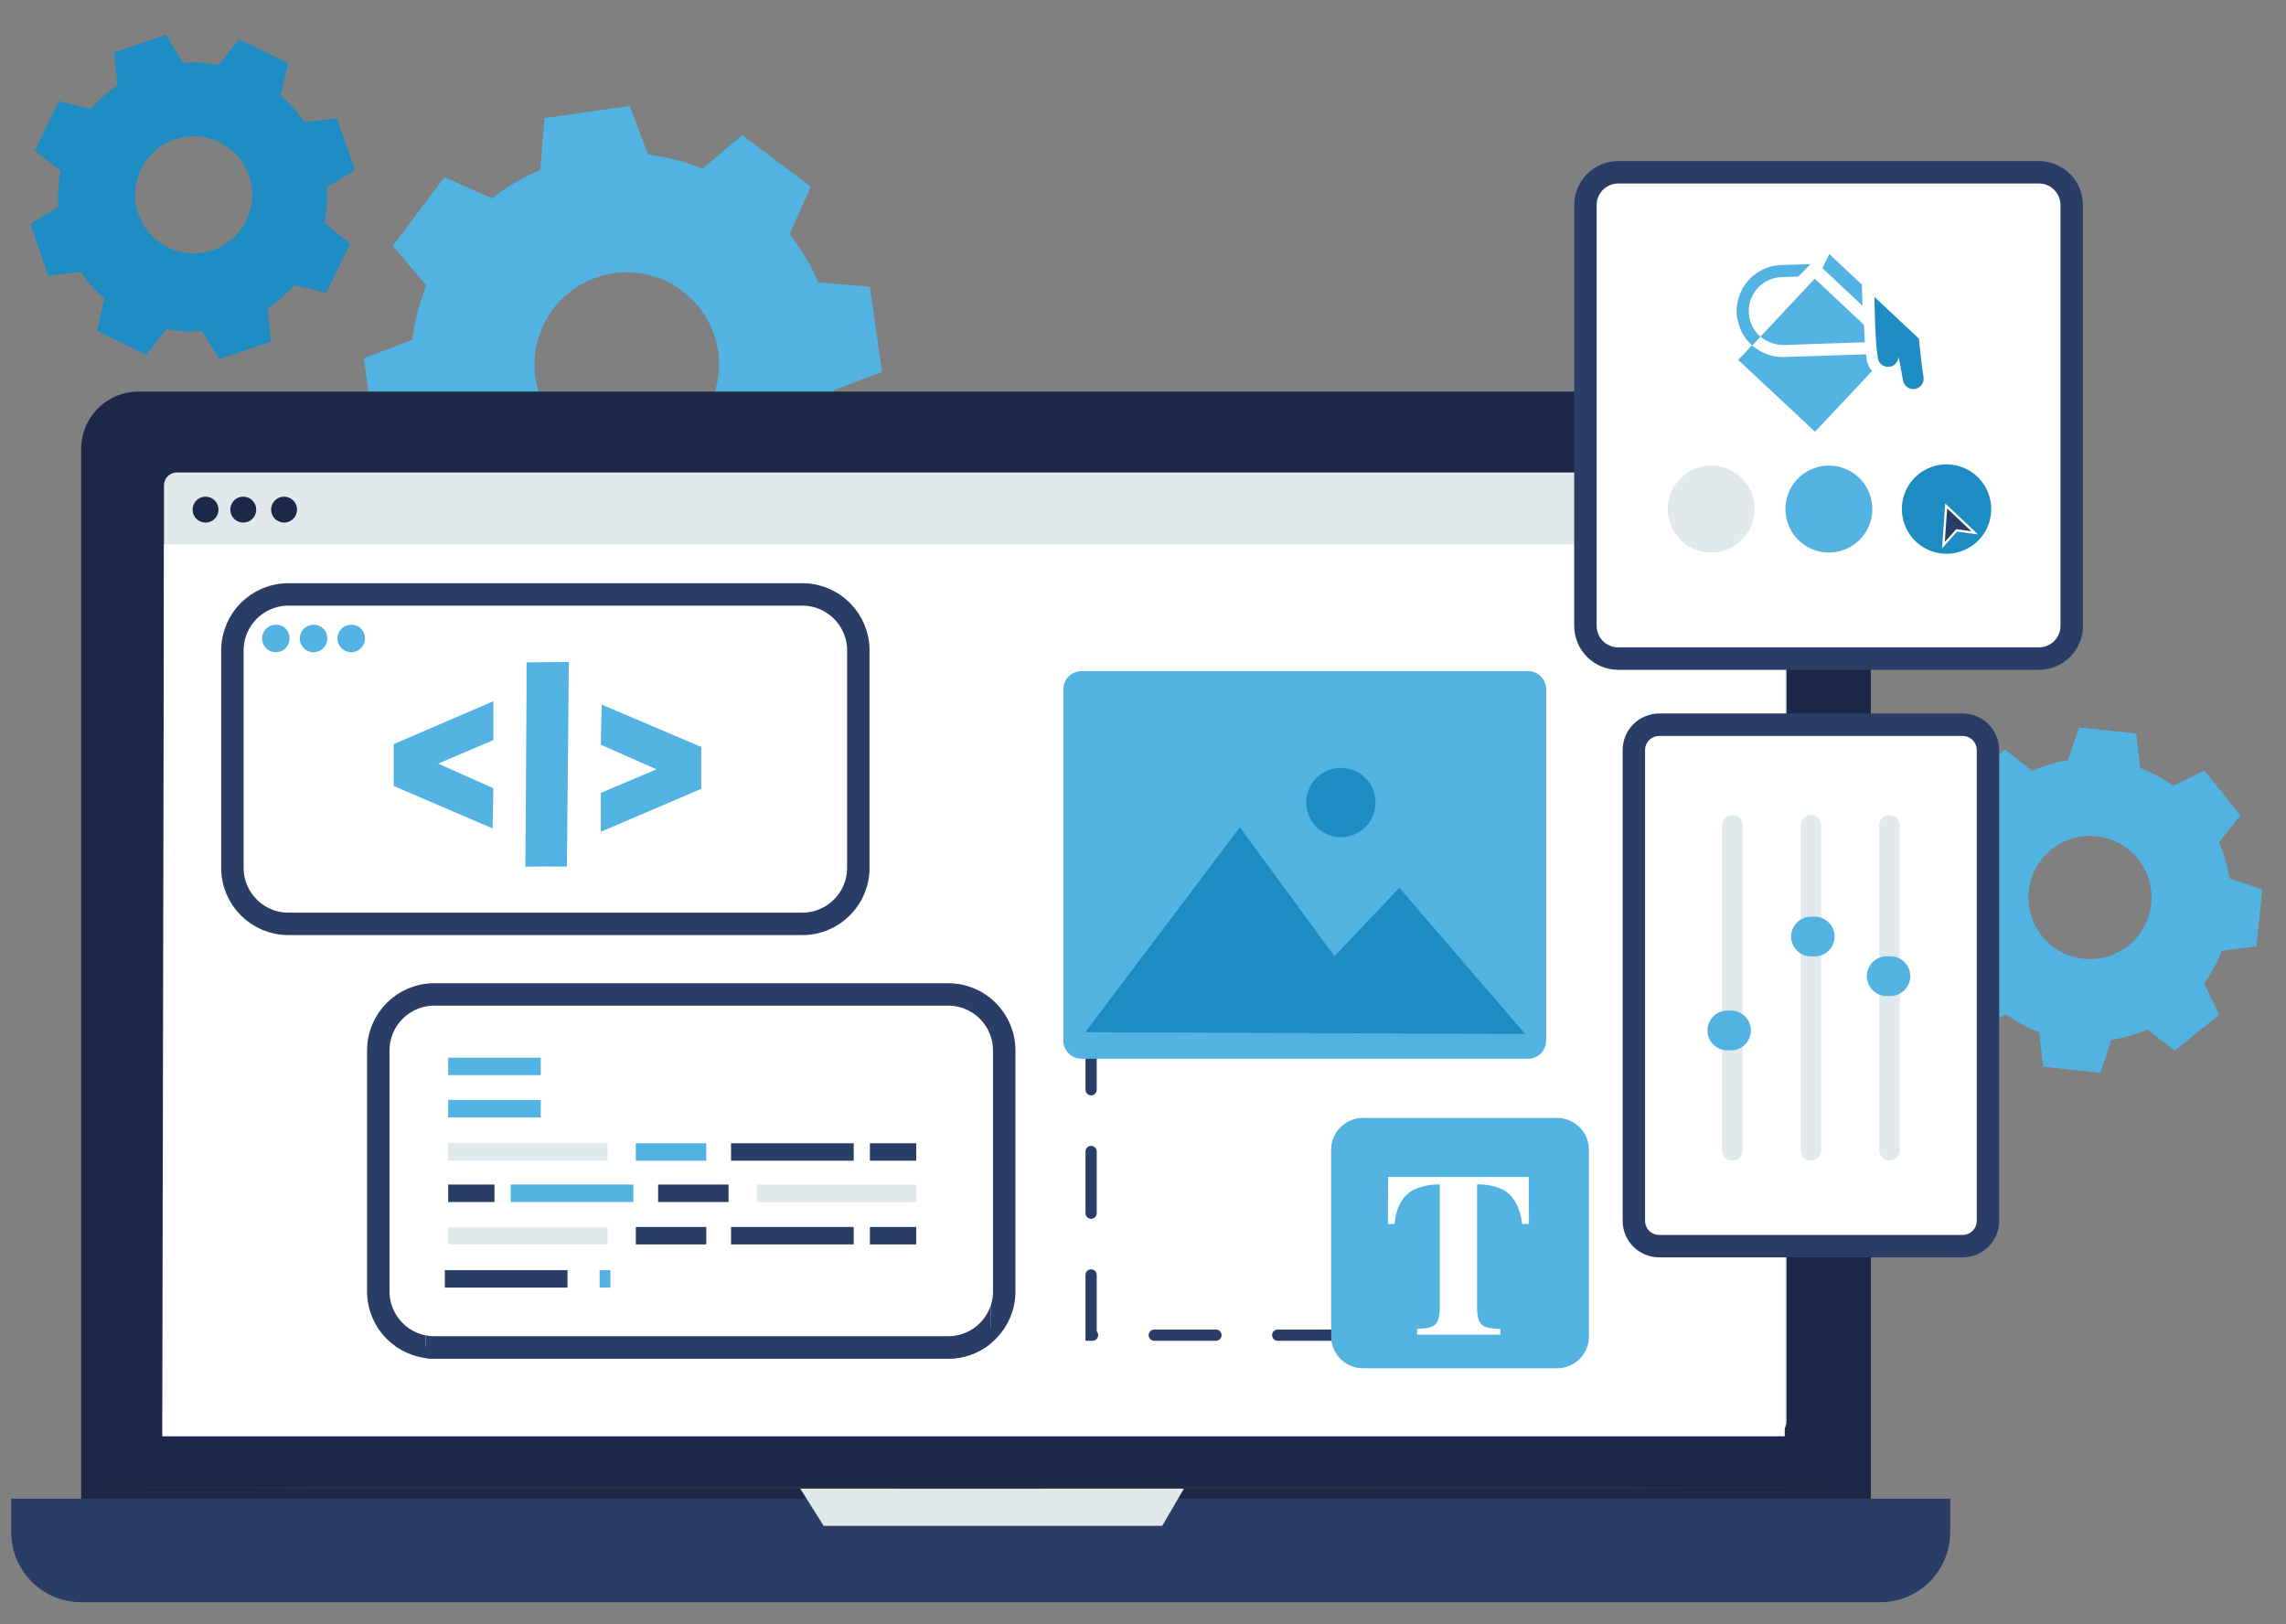 <svg xmlns="http://www.w3.org/2000/svg" xmlns:xlink="http://www.w3.org/1999/xlink" viewBox="0 0 815 579" width="815" height="579" preserveAspectRatio="xMidYMid slice" style="width: 100%; height: 100%; transform: translate3d(0px, 0px, 0px); content-visibility: visible;"><rect x="0" y="0" width="815" height="579" fill="#808080" stroke="none"/><defs><clipPath id="__lottie_element_2205"><rect width="815" height="579" x="0" y="0"></rect></clipPath><clipPath id="__lottie_element_2286"><path d="M0,0 L802,0 L802,560 L0,560z"></path></clipPath><clipPath id="__lottie_element_2287"><path fill="#ffffff" clip-rule="nonzero" d=" M349.154,363.25 C349.154,363.25 147.75,363.25 147.75,363.25 C147.75,363.25 147.75,473.473 147.75,473.473 C147.75,473.473 349.154,473.473 349.154,473.473 C349.154,473.473 349.154,363.25 349.154,363.25" fill-opacity="1"></path></clipPath></defs><g clip-path="url(#__lottie_element_2205)"><g transform="matrix(1.577,1.23,-1.23,1.577,206.213,1.92)" opacity="1" style="display: block;"><g opacity="1" transform="matrix(1,0,0,1,0,0)"><path fill="#52B3E2" fill-opacity="1" d=" M34.339,33.76 C32.079,36.101 30.564,39.061 29.986,42.263 C29.407,45.465 29.792,48.767 31.09,51.751 C32.388,54.735 34.541,57.266 37.279,59.026 C40.016,60.786 43.213,61.695 46.466,61.638 C49.72,61.581 52.883,60.56 55.557,58.705 C58.23,56.85 60.294,54.244 61.486,51.216 C62.678,48.188 62.946,44.875 62.255,41.695 C61.565,38.515 59.947,35.611 57.606,33.351 C54.466,30.32 50.251,28.661 45.888,28.738 C41.525,28.815 37.371,30.621 34.34,33.76 M26.165,13.331 C29.031,11.6 32.115,10.259 35.335,9.345 C35.335,9.345 37.223,0.268 37.223,0.268 C37.223,0.268 52.558,0 52.558,0 C52.558,0 54.765,9.004 54.765,9.004 C58.016,9.804 61.146,11.035 64.07,12.664 C64.07,12.664 71.821,7.584 71.821,7.584 C71.821,7.584 82.858,18.239 82.858,18.239 C82.858,18.239 78.054,26.161 78.054,26.161 C79.785,29.027 81.125,32.112 82.039,35.333 C82.039,35.333 91.115,37.221 91.115,37.221 C91.115,37.221 91.384,52.556 91.384,52.556 C91.384,52.556 82.38,54.763 82.38,54.763 C81.58,58.013 80.349,61.142 78.72,64.066 C78.72,64.066 83.799,71.818 83.799,71.818 C83.799,71.818 73.142,82.854 73.142,82.854 C73.142,82.854 65.219,78.05 65.219,78.05 C62.354,79.781 59.269,81.121 56.049,82.035 C56.049,82.035 54.159,91.112 54.159,91.112 C54.159,91.112 38.824,91.381 38.824,91.381 C38.824,91.381 36.617,82.377 36.617,82.377 C33.367,81.577 30.238,80.346 27.314,78.717 C27.314,78.717 19.562,83.797 19.562,83.797 C19.562,83.797 8.527,73.142 8.527,73.142 C8.527,73.142 13.331,65.219 13.331,65.219 C11.6,62.353 10.259,59.27 9.345,56.049 C9.345,56.049 0.269,54.16 0.269,54.16 C0.269,54.16 0,38.825 0,38.825 C0,38.825 9.004,36.611 9.004,36.611 C9.805,33.361 11.035,30.232 12.664,27.308 C12.664,27.308 7.584,19.556 7.584,19.556 C7.584,19.556 18.237,8.522 18.237,8.522 C18.237,8.522 26.165,13.331 26.165,13.331z"></path></g></g><g transform="matrix(1.902,-0.617,0.617,1.902,-4.387,32.981)" opacity="1" style="display: block;"><g opacity="1" transform="matrix(1,0,0,1,0,0)"><path fill="#1C8CC2" fill-opacity="1" d=" M21.794,21.425 C20.36,22.911 19.398,24.788 19.031,26.82 C18.664,28.852 18.907,30.948 19.731,32.842 C20.555,34.736 21.921,36.342 23.658,37.459 C25.395,38.576 27.424,39.153 29.489,39.117 C31.554,39.081 33.561,38.432 35.258,37.255 C36.955,36.078 38.264,34.425 39.021,32.503 C39.778,30.582 39.947,28.478 39.509,26.46 C39.071,24.442 38.044,22.599 36.558,21.165 C35.572,20.213 34.408,19.464 33.132,18.962 C31.856,18.46 30.493,18.213 29.122,18.237 C27.751,18.261 26.398,18.555 25.141,19.102 C23.884,19.649 22.746,20.439 21.794,21.425z M16.604,8.46 C18.422,7.361 20.379,6.511 22.423,5.931 C22.423,5.931 23.621,0.171 23.621,0.171 C23.621,0.171 33.353,0 33.353,0 C33.353,0 34.751,5.714 34.751,5.714 C36.814,6.221 38.8,7.003 40.656,8.037 C40.656,8.037 45.573,4.813 45.573,4.813 C45.573,4.813 52.58,11.578 52.58,11.578 C52.58,11.578 49.532,16.606 49.532,16.606 C50.63,18.425 51.48,20.383 52.06,22.427 C52.06,22.427 57.82,23.625 57.82,23.625 C57.82,23.625 57.991,33.356 57.991,33.356 C57.991,33.356 52.277,34.754 52.277,34.754 C51.769,36.816 50.988,38.802 49.954,40.658 C49.954,40.658 53.178,45.576 53.178,45.576 C53.178,45.576 46.418,52.579 46.418,52.579 C46.418,52.579 41.389,49.53 41.389,49.53 C39.57,50.628 37.613,51.478 35.569,52.058 C35.569,52.058 34.371,57.818 34.371,57.818 C34.371,57.818 24.64,57.989 24.64,57.989 C24.64,57.989 23.242,52.275 23.242,52.275 C21.179,51.767 19.194,50.985 17.338,49.952 C17.338,49.952 12.419,53.177 12.419,53.177 C12.419,53.177 5.412,46.413 5.412,46.413 C5.412,46.413 8.46,41.384 8.46,41.384 C7.362,39.566 6.511,37.611 5.931,35.568 C5.931,35.568 0.171,34.37 0.171,34.37 C0.171,34.37 0,24.639 0,24.639 C0,24.639 5.714,23.241 5.714,23.241 C6.222,21.178 7.003,19.193 8.037,17.337 C8.037,17.337 4.813,12.419 4.813,12.419 C4.813,12.419 11.573,5.417 11.573,5.417 C11.573,5.417 16.604,8.46 16.604,8.46z"></path></g></g><g transform="matrix(1.577,-1.23,1.23,1.577,659.439,310.319)" opacity="1" style="display: block;"><g opacity="1" transform="matrix(1,0,0,1,0,0)"><path fill="#52B3E2" fill-opacity="1" d=" M22.912,22.528 C21.403,24.09 20.392,26.064 20.005,28.201 C19.619,30.338 19.875,32.542 20.741,34.533 C21.607,36.525 23.044,38.214 24.871,39.389 C26.697,40.564 28.831,41.17 31.002,41.132 C33.174,41.094 35.285,40.413 37.069,39.175 C38.853,37.937 40.23,36.198 41.026,34.177 C41.821,32.156 42,29.945 41.539,27.823 C41.078,25.701 39.998,23.764 38.435,22.255 C36.341,20.233 33.528,19.126 30.617,19.177 C27.706,19.228 24.934,20.433 22.912,22.528 M17.457,8.896 C19.369,7.741 21.426,6.847 23.575,6.236 C23.575,6.236 24.836,0.18 24.836,0.18 C24.836,0.18 35.069,0 35.069,0 C35.069,0 36.542,6.008 36.542,6.008 C38.711,6.542 40.799,7.363 42.75,8.45 C42.75,8.45 47.923,5.057 47.923,5.057 C47.923,5.057 55.285,12.166 55.285,12.166 C55.285,12.166 52.08,17.456 52.08,17.456 C53.235,19.369 54.129,21.427 54.739,23.577 C54.739,23.577 60.794,24.837 60.794,24.837 C60.794,24.837 60.975,35.07 60.975,35.07 C60.975,35.07 54.967,36.543 54.967,36.543 C54.433,38.712 53.611,40.8 52.524,42.752 C52.524,42.752 55.918,47.924 55.918,47.924 C55.918,47.924 48.809,55.287 48.809,55.287 C48.809,55.287 43.519,52.081 43.519,52.081 C41.607,53.236 39.549,54.131 37.399,54.74 C37.399,54.74 36.138,60.796 36.138,60.796 C36.138,60.796 25.906,60.976 25.906,60.976 C25.906,60.976 24.433,54.968 24.433,54.968 C22.264,54.434 20.176,53.612 18.224,52.525 C18.224,52.525 13.052,55.919 13.052,55.919 C13.052,55.919 5.69,48.81 5.69,48.81 C5.69,48.81 8.895,43.52 8.895,43.52 C7.739,41.608 6.845,39.55 6.235,37.401 C6.235,37.401 0.179,36.14 0.179,36.14 C0.179,36.14 0,25.907 0,25.907 C0,25.907 6.007,24.434 6.007,24.434 C6.542,22.265 7.363,20.177 8.451,18.226 C8.451,18.226 5.057,13.054 5.057,13.054 C5.057,13.054 12.165,5.691 12.165,5.691 C12.165,5.691 17.457,8.896 17.457,8.896z"></path></g></g><g transform="matrix(2,0,0,2,28.936,139.606)" opacity="1" style="display: block;"><g opacity="1" transform="matrix(1,0,0,1,0,0)"><path fill="#1D2848" fill-opacity="1" d=" M308.806,210.968 C308.806,210.968 10.217,210.968 10.217,210.968 C7.507,210.968 4.908,209.891 2.992,207.975 C1.076,206.059 0,203.46 0,200.751 C0,200.751 0,10.218 0,10.218 C0,8.876 0.264,7.548 0.777,6.308 C1.29,5.068 2.043,3.942 2.992,2.993 C3.941,2.044 5.067,1.292 6.307,0.778 C7.547,0.265 8.875,0 10.217,0 C10.217,0 308.806,0 308.806,0 C310.148,0 311.476,0.265 312.716,0.778 C313.955,1.292 315.082,2.044 316.031,2.993 C316.979,3.942 317.732,5.068 318.245,6.308 C318.759,7.548 319.023,8.876 319.023,10.218 C319.023,10.218 319.023,200.751 319.023,200.751 C319.023,203.46 317.946,206.059 316.03,207.975 C314.114,209.891 311.515,210.968 308.806,210.968"></path></g></g><g transform="matrix(2,0,0,2,4,534.294)" opacity="1" style="display: block;"><g opacity="1" transform="matrix(1,0,0,1,0,0)"><path fill="#2A3D66" fill-opacity="1" d=" M333.155,18.46 C333.155,18.46 12.482,18.46 12.482,18.46 C9.171,18.46 5.997,17.144 3.656,14.804 C1.315,12.463 0,9.288 0,5.977 C0,5.977 0,0 0,0 C0,0 345.638,0 345.638,0 C345.638,0 345.638,5.977 345.638,5.977 C345.638,9.288 344.323,12.463 341.982,14.804 C339.641,17.145 336.465,18.461 333.155,18.461"></path></g></g><g transform="matrix(2,0,0,2,285.064,530.336)" opacity="1" style="display: block;"><g opacity="1" transform="matrix(1,0,0,1,0,0)"><path fill="#E1E9ED" fill-opacity="1" d=" M0,0 C0,0 4.292,6.822 4.292,6.822 C4.292,6.822 64.644,6.822 64.644,6.822 C64.644,6.822 68.627,0 68.627,0 C68.627,0 0,0 0,0z"></path></g></g><g transform="matrix(2,0,0,2,58.462,168.434)" opacity="1" style="display: block;"><g opacity="1" transform="matrix(1,0,0,1,0,0)"><path fill="#E1E9ED" fill-opacity="1" d=" M286.927,171.557 C286.927,171.557 2.296,171.557 2.296,171.557 C1.687,171.557 1.102,171.316 0.672,170.885 C0.242,170.455 0,169.871 0,169.262 C0,169.262 0,2.296 0,2.296 C0,1.687 0.242,1.103 0.672,0.672 C1.102,0.242 1.687,0 2.296,0 C2.296,0 286.927,0 286.927,0 C287.536,0 288.12,0.242 288.55,0.672 C288.981,1.103 289.223,1.687 289.223,2.296 C289.223,2.296 289.223,169.263 289.223,169.263 C289.223,169.872 288.981,170.456 288.55,170.886 C288.12,171.317 287.536,171.558 286.927,171.558"></path></g></g><g transform="matrix(2,0,0,2,57.844,194.082)" opacity="1" style="display: block;"><g opacity="1" transform="matrix(1,0,0,1,0,0)"><path fill="#FFFFFF" fill-opacity="1" d=" M289.225,158.987 C289.225,158.987 0,158.987 0,158.987 C0,158.987 0.309,0 0.309,0 C0.309,0 289.225,0 289.225,0 C289.225,0 289.225,158.987 289.225,158.987z"></path></g></g><g transform="matrix(2,0,0,2,96.666,177.066)" opacity="1" style="display: block;"><g opacity="1" transform="matrix(1,0,0,1,0,0)"><path fill="#1D2848" fill-opacity="1" d=" M4.619,2.31 C4.619,2.767 4.484,3.213 4.23,3.593 C3.976,3.973 3.615,4.268 3.193,4.443 C2.771,4.618 2.307,4.664 1.859,4.575 C1.411,4.486 0.999,4.266 0.676,3.943 C0.353,3.62 0.133,3.208 0.044,2.76 C-0.045,2.312 0.001,1.848 0.176,1.426 C0.351,1.004 0.646,0.643 1.026,0.389 C1.406,0.135 1.853,0 2.31,0 C2.923,0 3.51,0.243 3.943,0.676 C4.376,1.109 4.619,1.697 4.619,2.31"></path></g></g><g transform="matrix(2,0,0,2,68.668,177.066)" opacity="1" style="display: block;"><g opacity="1" transform="matrix(1,0,0,1,0,0)"><path fill="#1D2848" fill-opacity="1" d=" M4.619,2.31 C4.619,2.767 4.484,3.213 4.23,3.593 C3.976,3.973 3.616,4.268 3.194,4.443 C2.772,4.618 2.307,4.664 1.859,4.575 C1.411,4.486 1,4.266 0.677,3.943 C0.354,3.62 0.133,3.209 0.044,2.761 C-0.045,2.313 0.001,1.848 0.176,1.426 C0.351,1.004 0.646,0.644 1.026,0.39 C1.406,0.136 1.852,0 2.309,0 C2.612,0 2.913,0.06 3.193,0.176 C3.473,0.292 3.727,0.462 3.942,0.676 C4.157,0.891 4.327,1.146 4.443,1.426 C4.559,1.706 4.619,2.007 4.619,2.31"></path></g></g><g transform="matrix(2,0,0,2,82.106,177.066)" opacity="1" style="display: block;"><g opacity="1" transform="matrix(1,0,0,1,0,0)"><path fill="#1D2848" fill-opacity="1" d=" M4.619,2.31 C4.619,2.767 4.484,3.213 4.23,3.593 C3.976,3.973 3.616,4.268 3.194,4.443 C2.772,4.618 2.307,4.664 1.859,4.575 C1.411,4.486 0.999,4.266 0.676,3.943 C0.353,3.62 0.133,3.208 0.044,2.76 C-0.045,2.312 0.001,1.848 0.176,1.426 C0.351,1.004 0.646,0.643 1.026,0.389 C1.406,0.135 1.853,0 2.31,0 C2.923,0 3.51,0.243 3.943,0.676 C4.376,1.109 4.619,1.697 4.619,2.31"></path></g></g><g transform="matrix(2,0,0,2,28.936,529.92)" opacity="1" style="display: block;"><g opacity="1" transform="matrix(1,0,0,1,0,0)"><path fill="#263238" fill-opacity="1" d=" M316.283,0.207 C316.283,0.322 245.475,0.413 158.15,0.413 C70.794,0.413 0,0.321 0,0.207 C0,0.093 70.793,0 158.15,0 C245.476,0 316.283,0.093 316.283,0.207z"></path></g></g><g transform="matrix(1,0,0,1,405,292)" opacity="1" style="display: block;"><g opacity="1" transform="matrix(1,0,0,1,0,0)"><path stroke-linecap="round" stroke-linejoin="miter" fill-opacity="0" stroke-miterlimit="4" stroke-dasharray=" 22" stroke-dashoffset="275.515" stroke="#2A3D66" stroke-opacity="1" stroke-width="4px" d=" M105,184 C105,184 -16,184 -16,184 C-16,184 -16,52 -16,52"></path></g></g><g transform="matrix(2,0,0,2,379.116,239.278)" opacity="1" style="display: block;"><g opacity="1" transform="matrix(1,0,0,1,0,0)"><path fill="#52B3E2" fill-opacity="1" d=" M82.833,69.089 C82.833,69.089 3.222,69.089 3.222,69.089 C2.368,69.089 1.549,68.75 0.944,68.146 C0.34,67.542 0.001,66.723 0,65.868 C0,65.868 0,3.222 0,3.222 C0,2.368 0.34,1.548 0.944,0.944 C1.548,0.34 2.368,0 3.222,0 C3.222,0 82.833,0 82.833,0 C83.687,0 84.507,0.34 85.111,0.944 C85.715,1.548 86.055,2.368 86.055,3.222 C86.055,3.222 86.055,65.87 86.055,65.87 C86.054,66.724 85.714,67.543 85.11,68.147 C84.506,68.75 83.687,69.089 82.833,69.089"></path></g></g><g transform="matrix(2,0,0,2,386.938,294.936)" opacity="1" style="display: block;"><g opacity="1" transform="matrix(1,0,0,1,0,0)"><path fill="#1C8CC2" fill-opacity="1" d=" M0,36.523 C0,36.523 27.543,0 27.543,0 C27.543,0 44.412,22.994 44.412,22.994 C44.412,22.994 55.971,10.788 55.971,10.788 C55.971,10.788 78.418,36.852 78.418,36.852 C78.418,36.852 0,36.523 0,36.523z"></path></g></g><g transform="matrix(2,0,0,2,465.706,273.76)" opacity="1" style="display: block;"><g opacity="1" transform="matrix(1,0,0,1,0,0)"><path fill="#1C8CC2" fill-opacity="1" d=" M12.349,6.2 C12.344,7.421 11.977,8.613 11.294,9.626 C10.611,10.638 9.644,11.426 8.514,11.888 C7.383,12.351 6.142,12.468 4.945,12.225 C3.748,11.982 2.65,11.389 1.791,10.522 C0.931,9.655 0.347,8.552 0.114,7.354 C-0.119,6.155 0.008,4.914 0.48,3.788 C0.952,2.662 1.747,1.701 2.765,1.026 C3.783,0.352 4.978,-0.005 6.199,0 C7.01,0.003 7.813,0.166 8.561,0.479 C9.308,0.793 9.987,1.25 10.558,1.826 C11.129,2.402 11.581,3.085 11.889,3.835 C12.196,4.586 12.352,5.389 12.349,6.2"></path></g></g><g transform="matrix(2,0,0,2,474.575,398.55)" opacity="1" style="display: block;"><g opacity="1" transform="matrix(1,0,0,1,0,0)"><path fill="#52B3E2" fill-opacity="1" d=" M40.276,44.631 C40.276,44.631 5.682,44.631 5.682,44.631 C4.175,44.631 2.73,44.032 1.664,42.967 C0.599,41.901 0,40.456 0,38.949 C0,38.949 0,5.682 0,5.682 C0,4.175 0.599,2.73 1.664,1.664 C2.73,0.599 4.175,0 5.682,0 C5.682,0 40.276,0 40.276,0 C41.783,0 43.229,0.599 44.294,1.664 C45.36,2.73 45.959,4.175 45.959,5.682 C45.959,5.682 45.959,38.95 45.959,38.95 C45.959,40.457 45.36,41.902 44.294,42.968 C43.229,44.033 41.783,44.632 40.276,44.632"></path></g></g><g transform="matrix(2,0,0,2,494.811,419.584)" opacity="1" style="display: block;"><g opacity="1" transform="matrix(1,0,0,1,0,0)"><path fill="#FFFFFF" fill-opacity="1" d=" M0.047,0 C0.047,0 25.106,0 25.106,0 C25.106,0 25.147,8.393 25.147,8.393 C25.147,8.393 23.949,8.393 23.949,8.393 C23.556,5.391 22.432,3.359 20.575,2.299 C19.112,1.621 17.512,1.293 15.9,1.34 C15.9,1.34 15.9,23.267 15.9,23.267 C15.9,24.798 16.166,25.814 16.699,26.318 C17.231,26.821 18.346,27.072 20.042,27.071 C20.042,27.071 20.042,28.127 20.042,28.127 C20.042,28.127 5.206,28.127 5.206,28.127 C5.206,28.127 5.206,27.071 5.206,27.071 C6.833,27.071 7.913,26.817 8.448,26.308 C8.983,25.798 9.249,24.785 9.247,23.267 C9.247,23.267 9.247,1.341 9.247,1.341 C7.636,1.304 6.038,1.631 4.572,2.3 C2.58,3.387 1.455,5.418 1.198,8.394 C1.198,8.394 0,8.394 0,8.394 C0,8.394 0.047,0 0.047,0z"></path></g></g><g transform="matrix(2,0,0,2,134.872,354.534)" opacity="1" style="display: block;"><g opacity="1" transform="matrix(1,0,0,1,0,0)"><path fill="#FFFFFF" fill-opacity="1" d=" M101.594,0 C101.594,0 9.981,0 9.981,0 C4.469,0 0,4.469 0,9.981 C0,9.981 0,52.938 0,52.938 C0,58.45 4.469,62.919 9.981,62.919 C9.981,62.919 101.594,62.919 101.594,62.919 C107.107,62.919 111.575,58.45 111.575,52.938 C111.575,52.938 111.575,9.981 111.575,9.981 C111.575,4.469 107.107,0 101.594,0z"></path><path stroke-linecap="butt" stroke-linejoin="miter" fill-opacity="0" stroke-miterlimit="4" stroke="#2A3D66" stroke-opacity="1" stroke-width="4px" d=" M101.594,0 C101.594,0 9.981,0 9.981,0 C4.469,0 0,4.469 0,9.981 C0,9.981 0,52.938 0,52.938 C0,58.45 4.469,62.919 9.981,62.919 C9.981,62.919 101.594,62.919 101.594,62.919 C107.107,62.919 111.575,58.45 111.575,52.938 C111.575,52.938 111.575,9.981 111.575,9.981 C111.575,4.469 107.107,0 101.594,0z"></path></g></g><g clip-path="url(#__lottie_element_2286)" transform="matrix(1,0,0,1,4,12)" opacity="1" style="display: block;"><g clip-path="url(#__lottie_element_2287)"><g transform="matrix(2,0,0,2,130.871,342.535)" opacity="1" style="display: block;"><g opacity="1" transform="matrix(1,0,0,1,0,0)"><path fill="#FFFFFF" fill-opacity="1" d=" M101.594,0 C101.594,0 9.981,0 9.981,0 C4.469,0 0,4.469 0,9.981 C0,9.981 0,52.938 0,52.938 C0,58.45 4.469,62.919 9.981,62.919 C9.981,62.919 101.594,62.919 101.594,62.919 C107.107,62.919 111.575,58.45 111.575,52.938 C111.575,52.938 111.575,9.981 111.575,9.981 C111.575,4.469 107.107,0 101.594,0z"></path><path stroke-linecap="butt" stroke-linejoin="miter" fill-opacity="0" stroke-miterlimit="4" stroke="#2A3D66" stroke-opacity="1" stroke-width="4px" d=" M101.594,0 C101.594,0 9.981,0 9.981,0 C4.469,0 0,4.469 0,9.981 C0,9.981 0,52.938 0,52.938 C0,58.45 4.469,62.919 9.981,62.919 C9.981,62.919 101.594,62.919 101.594,62.919 C107.107,62.919 111.575,58.45 111.575,52.938 C111.575,52.938 111.575,9.981 111.575,9.981 C111.575,4.469 107.107,0 101.594,0z"></path></g></g><g transform="matrix(2,0,0,2,155.784,365.065)" opacity="1" style="display: block;"><g opacity="1" transform="matrix(1,0,0,1,0,0)"><path fill="#52B3E2" fill-opacity="1" d=" M16.505,0 C16.505,0 0,0 0,0 C0,0 0,3.113 0,3.113 C0,3.113 16.505,3.113 16.505,3.113 C16.505,3.113 16.505,0 16.505,0z"></path></g></g><g transform="matrix(2,0,0,2,209.772,349.455)" opacity="1" style="display: block;"><g opacity="1" transform="matrix(1,0,0,1,0,0)"><path fill="#52B3E2" fill-opacity="1" d=" M8.258,0 C8.258,0 0,0 0,0 C0,0 0,3.113 0,3.113 C0,3.113 8.258,3.113 8.258,3.113 C8.258,3.113 8.258,0 8.258,0z"></path></g></g><g transform="matrix(2,0,0,2,154.589,349.456)" opacity="1" style="display: block;"><g opacity="1" transform="matrix(1,0,0,1,0,0)"><path fill="#2A3D66" fill-opacity="1" d=" M21.869,0 C21.869,0 0,0 0,0 C0,0 0,3.113 0,3.113 C0,3.113 21.869,3.113 21.869,3.113 C21.869,3.113 21.869,0 21.869,0z"></path></g></g><g transform="matrix(2,0,0,2,306.13,334.049)" opacity="1" style="display: block;"><g opacity="1" transform="matrix(1,0,0,1,0,0)"><path fill="#2A3D66" fill-opacity="1" d=" M8.258,0 C8.258,0 0,0 0,0 C0,0 0,3.113 0,3.113 C0,3.113 8.258,3.113 8.258,3.113 C8.258,3.113 8.258,0 8.258,0z"></path></g></g><g transform="matrix(2,0,0,2,256.628,334.049)" opacity="1" style="display: block;"><g opacity="1" transform="matrix(1,0,0,1,0,0)"><path fill="#2A3D66" fill-opacity="1" d=" M21.869,0 C21.869,0 0,0 0,0 C0,0 0,3.113 0,3.113 C0,3.113 21.869,3.113 21.869,3.113 C21.869,3.113 21.869,0 21.869,0z"></path></g></g><g transform="matrix(2,0,0,2,222.683,334.048)" opacity="1" style="display: block;"><g opacity="1" transform="matrix(1,0,0,1,0,0)"><path fill="#2A3D66" fill-opacity="1" d=" M12.559,0 C12.559,0 0,0 0,0 C0,0 0,3.113 0,3.113 C0,3.113 12.559,3.113 12.559,3.113 C12.559,3.113 12.559,0 12.559,0z"></path></g></g><g transform="matrix(2,0,0,2,155.784,334.047)" opacity="1" style="display: block;"><g opacity="1" transform="matrix(1,0,0,1,0,0)"><path fill="#E1E9ED" fill-opacity="1" d=" M28.415,0 C28.415,0 0,0 0,0 C0,0 0,3.113 0,3.113 C0,3.113 28.415,3.113 28.415,3.113 C28.415,3.113 28.415,0 28.415,0z"></path></g></g><g transform="matrix(2,0,0,2,265.814,318.928)" opacity="1" style="display: block;"><g opacity="1" transform="matrix(1,0,0,1,0,0)"><path fill="#E1E9ED" fill-opacity="1" d=" M28.416,0 C28.416,0 0,0 0,0 C0,0 0,3.114 0,3.114 C0,3.114 28.416,3.114 28.416,3.114 C28.416,3.114 28.416,0 28.416,0z"></path></g></g><g transform="matrix(2,0,0,2,230.628,318.927)" opacity="1" style="display: block;"><g opacity="1" transform="matrix(1,0,0,1,0,0)"><path fill="#2A3D66" fill-opacity="1" d=" M12.56,0 C12.56,0 0,0 0,0 C0,0 0,3.114 0,3.114 C0,3.114 12.56,3.114 12.56,3.114 C12.56,3.114 12.56,0 12.56,0z"></path></g></g><g transform="matrix(2,0,0,2,178.061,318.928)" opacity="1" style="display: block;"><g opacity="1" transform="matrix(1,0,0,1,0,0)"><path fill="#52B3E2" fill-opacity="1" d=" M21.868,0 C21.868,0 0,0 0,0 C0,0 0,3.114 0,3.114 C0,3.114 21.868,3.114 21.868,3.114 C21.868,3.114 21.868,0 21.868,0z"></path></g></g><g transform="matrix(2,0,0,2,155.783,318.928)" opacity="1" style="display: block;"><g opacity="1" transform="matrix(1,0,0,1,0,0)"><path fill="#2A3D66" fill-opacity="1" d=" M8.258,0 C8.258,0 0,0 0,0 C0,0 0,3.114 0,3.114 C0,3.114 8.258,3.114 8.258,3.114 C8.258,3.114 8.258,0 8.258,0z"></path></g></g><g transform="matrix(2,0,0,2,306.13,304.207)" opacity="1" style="display: block;"><g opacity="1" transform="matrix(1,0,0,1,0,0)"><path fill="#2A3D66" fill-opacity="1" d=" M8.258,0 C8.258,0 0,0 0,0 C0,0 0,3.113 0,3.113 C0,3.113 8.258,3.113 8.258,3.113 C8.258,3.113 8.258,0 8.258,0z"></path></g></g><g transform="matrix(2,0,0,2,256.628,304.206)" opacity="1" style="display: block;"><g opacity="1" transform="matrix(1,0,0,1,0,0)"><path fill="#2A3D66" fill-opacity="1" d=" M21.869,0 C21.869,0 0,0 0,0 C0,0 0,3.113 0,3.113 C0,3.113 21.869,3.113 21.869,3.113 C21.869,3.113 21.869,0 21.869,0z"></path></g></g><g transform="matrix(2,0,0,2,222.683,304.205)" opacity="1" style="display: block;"><g opacity="1" transform="matrix(1,0,0,1,0,0)"><path fill="#52B3E2" fill-opacity="1" d=" M12.559,0 C12.559,0 0,0 0,0 C0,0 0,3.113 0,3.113 C0,3.113 12.559,3.113 12.559,3.113 C12.559,3.113 12.559,0 12.559,0z"></path></g></g><g transform="matrix(2,0,0,2,155.783,304.205)" opacity="1" style="display: block;"><g opacity="1" transform="matrix(1,0,0,1,0,0)"><path fill="#E1E9ED" fill-opacity="1" d=" M28.415,0 C28.415,0 0,0 0,0 C0,0 0,3.113 0,3.113 C0,3.113 28.415,3.113 28.415,3.113 C28.415,3.113 28.415,0 28.415,0z"></path></g></g><g transform="matrix(2,0,0,2,155.783,288.769)" opacity="1" style="display: block;"><g opacity="1" transform="matrix(1,0,0,1,0,0)"><path fill="#52B3E2" fill-opacity="1" d=" M16.505,0 C16.505,0 0,0 0,0 C0,0 0,3.113 0,3.113 C0,3.113 16.505,3.113 16.505,3.113 C16.505,3.113 16.505,0 16.505,0z"></path></g></g><g transform="matrix(0,0,0,2,155.788,456.44)" opacity="1" style="display: block;"><g opacity="1" transform="matrix(1,0,0,1,0,0)"><path fill="#52B3E2" fill-opacity="1" d=" M16.505,0 C16.505,0 0,0 0,0 C0,0 0,3.113 0,3.113 C0,3.113 16.505,3.113 16.505,3.113 C16.505,3.113 16.505,0 16.505,0z"></path></g></g><g transform="matrix(0.464,0,0,2,209.778,440.83)" opacity="1" style="display: block;"><g opacity="1" transform="matrix(1,0,0,1,0,0)"><path fill="#52B3E2" fill-opacity="1" d=" M8.258,0 C8.258,0 0,0 0,0 C0,0 0,3.113 0,3.113 C0,3.113 8.258,3.113 8.258,3.113 C8.258,3.113 8.258,0 8.258,0z"></path></g></g><g transform="matrix(2,0,0,2,154.589,440.831)" opacity="1" style="display: block;"><g opacity="1" transform="matrix(1,0,0,1,0,0)"><path fill="#2A3D66" fill-opacity="1" d=" M21.869,0 C21.869,0 0,0 0,0 C0,0 0,3.113 0,3.113 C0,3.113 21.869,3.113 21.869,3.113 C21.869,3.113 21.869,0 21.869,0z"></path></g></g><g transform="matrix(2,0,0,2,306.13,425.424)" opacity="1" style="display: block;"><g opacity="1" transform="matrix(1,0,0,1,0,0)"><path fill="#2A3D66" fill-opacity="1" d=" M8.258,0 C8.258,0 0,0 0,0 C0,0 0,3.113 0,3.113 C0,3.113 8.258,3.113 8.258,3.113 C8.258,3.113 8.258,0 8.258,0z"></path></g></g><g transform="matrix(2,0,0,2,256.628,425.424)" opacity="1" style="display: block;"><g opacity="1" transform="matrix(1,0,0,1,0,0)"><path fill="#2A3D66" fill-opacity="1" d=" M21.869,0 C21.869,0 0,0 0,0 C0,0 0,3.113 0,3.113 C0,3.113 21.869,3.113 21.869,3.113 C21.869,3.113 21.869,0 21.869,0z"></path></g></g><g transform="matrix(2,0,0,2,222.683,425.423)" opacity="1" style="display: block;"><g opacity="1" transform="matrix(1,0,0,1,0,0)"><path fill="#2A3D66" fill-opacity="1" d=" M12.559,0 C12.559,0 0,0 0,0 C0,0 0,3.113 0,3.113 C0,3.113 12.559,3.113 12.559,3.113 C12.559,3.113 12.559,0 12.559,0z"></path></g></g><g transform="matrix(2,0,0,2,155.784,425.422)" opacity="1" style="display: block;"><g opacity="1" transform="matrix(1,0,0,1,0,0)"><path fill="#E1E9ED" fill-opacity="1" d=" M28.415,0 C28.415,0 0,0 0,0 C0,0 0,3.113 0,3.113 C0,3.113 28.415,3.113 28.415,3.113 C28.415,3.113 28.415,0 28.415,0z"></path></g></g><g transform="matrix(2,0,0,2,265.814,410.303)" opacity="1" style="display: block;"><g opacity="1" transform="matrix(1,0,0,1,0,0)"><path fill="#E1E9ED" fill-opacity="1" d=" M28.416,0 C28.416,0 0,0 0,0 C0,0 0,3.114 0,3.114 C0,3.114 28.416,3.114 28.416,3.114 C28.416,3.114 28.416,0 28.416,0z"></path></g></g><g transform="matrix(2,0,0,2,230.628,410.302)" opacity="1" style="display: block;"><g opacity="1" transform="matrix(1,0,0,1,0,0)"><path fill="#2A3D66" fill-opacity="1" d=" M12.56,0 C12.56,0 0,0 0,0 C0,0 0,3.114 0,3.114 C0,3.114 12.56,3.114 12.56,3.114 C12.56,3.114 12.56,0 12.56,0z"></path></g></g><g transform="matrix(2,0,0,2,178.061,410.303)" opacity="1" style="display: block;"><g opacity="1" transform="matrix(1,0,0,1,0,0)"><path fill="#52B3E2" fill-opacity="1" d=" M21.868,0 C21.868,0 0,0 0,0 C0,0 0,3.114 0,3.114 C0,3.114 21.868,3.114 21.868,3.114 C21.868,3.114 21.868,0 21.868,0z"></path></g></g><g transform="matrix(2,0,0,2,155.783,410.303)" opacity="1" style="display: block;"><g opacity="1" transform="matrix(1,0,0,1,0,0)"><path fill="#2A3D66" fill-opacity="1" d=" M8.258,0 C8.258,0 0,0 0,0 C0,0 0,3.114 0,3.114 C0,3.114 8.258,3.114 8.258,3.114 C8.258,3.114 8.258,0 8.258,0z"></path></g></g><g transform="matrix(2,0,0,2,306.13,395.582)" opacity="1" style="display: block;"><g opacity="1" transform="matrix(1,0,0,1,0,0)"><path fill="#2A3D66" fill-opacity="1" d=" M8.258,0 C8.258,0 0,0 0,0 C0,0 0,3.113 0,3.113 C0,3.113 8.258,3.113 8.258,3.113 C8.258,3.113 8.258,0 8.258,0z"></path></g></g><g transform="matrix(2,0,0,2,256.628,395.581)" opacity="1" style="display: block;"><g opacity="1" transform="matrix(1,0,0,1,0,0)"><path fill="#2A3D66" fill-opacity="1" d=" M21.869,0 C21.869,0 0,0 0,0 C0,0 0,3.113 0,3.113 C0,3.113 21.869,3.113 21.869,3.113 C21.869,3.113 21.869,0 21.869,0z"></path></g></g><g transform="matrix(2,0,0,2,222.683,395.58)" opacity="1" style="display: block;"><g opacity="1" transform="matrix(1,0,0,1,0,0)"><path fill="#52B3E2" fill-opacity="1" d=" M12.559,0 C12.559,0 0,0 0,0 C0,0 0,3.113 0,3.113 C0,3.113 12.559,3.113 12.559,3.113 C12.559,3.113 12.559,0 12.559,0z"></path></g></g><g transform="matrix(2,0,0,2,155.783,395.58)" opacity="1" style="display: block;"><g opacity="1" transform="matrix(1,0,0,1,0,0)"><path fill="#E1E9ED" fill-opacity="1" d=" M28.415,0 C28.415,0 0,0 0,0 C0,0 0,3.113 0,3.113 C0,3.113 28.415,3.113 28.415,3.113 C28.415,3.113 28.415,0 28.415,0z"></path></g></g><g transform="matrix(2,0,0,2,155.783,380.144)" opacity="1" style="display: block;"><g opacity="1" transform="matrix(1,0,0,1,0,0)"><path fill="#52B3E2" fill-opacity="1" d=" M16.505,0 C16.505,0 0,0 0,0 C0,0 0,3.113 0,3.113 C0,3.113 16.505,3.113 16.505,3.113 C16.505,3.113 16.505,0 16.505,0z"></path></g></g></g></g><g transform="matrix(2,0,0,2,82.858,211.922)" opacity="1" style="display: block;"><g opacity="1" transform="matrix(1,0,0,1,0,0)"><path fill="#FFFFFF" fill-opacity="1" d=" M101.594,0 C101.594,0 9.981,0 9.981,0 C4.469,0 0,4.469 0,9.982 C0,9.982 0,48.743 0,48.743 C0,54.255 4.469,58.724 9.981,58.724 C9.981,58.724 101.594,58.724 101.594,58.724 C107.106,58.724 111.575,54.255 111.575,48.743 C111.575,48.743 111.575,9.982 111.575,9.982 C111.575,4.469 107.106,0 101.594,0z"></path><path stroke-linecap="butt" stroke-linejoin="miter" fill-opacity="0" stroke-miterlimit="4" stroke="#2A3D66" stroke-opacity="1" stroke-width="4px" d=" M101.594,0 C101.594,0 9.981,0 9.981,0 C4.469,0 0,4.469 0,9.982 C0,9.982 0,48.743 0,48.743 C0,54.255 4.469,58.724 9.981,58.724 C9.981,58.724 101.594,58.724 101.594,58.724 C107.106,58.724 111.575,54.255 111.575,48.743 C111.575,48.743 111.575,9.982 111.575,9.982 C111.575,4.469 107.106,0 101.594,0z"></path></g></g><g transform="matrix(2,0,0,2,140.39,249.99)" opacity="1" style="display: block;"><g opacity="1" transform="matrix(1,0,0,1,0,0)"><path fill="#52B3E2" fill-opacity="1" d=" M0,7.648 C0,7.648 0,15.121 0,15.121 C0,15.121 17.604,22.672 17.604,22.672 C17.604,22.672 17.753,15.518 17.753,15.518 C17.753,15.518 7.917,11.127 7.917,11.127 C7.917,11.127 17.753,6.928 17.753,6.928 C17.753,6.928 17.753,0 17.753,0 C17.753,0 0,7.648 0,7.648z"></path></g></g><g transform="matrix(2,0,0,2,214.198,251.19)" opacity="1" style="display: block;"><g opacity="1" transform="matrix(1,0,0,1,0,0)"><path fill="#52B3E2" fill-opacity="1" d=" M17.907,15.023 C17.907,15.023 17.907,7.55 17.907,7.55 C17.907,7.55 0.15,0 0.15,0 C0.15,0 0,7.153 0,7.153 C0,7.153 9.921,11.545 9.921,11.545 C9.921,11.545 0,15.743 0,15.743 C0,15.743 0,22.674 0,22.674 C0,22.674 17.907,15.023 17.907,15.023z"></path></g></g><g transform="matrix(1.926,-0.541,0.541,1.926,168.344,243.79)" opacity="1" style="display: block;"><g opacity="1" transform="matrix(1,0,0,1,0,0)"><path fill="#52B3E2" fill-opacity="1" d=" M10.365,-1.058 C10.365,-0.872 0.482,33.336 0.308,33.95 C0.577,33.948 7.439,35.921 7.439,35.921 C7.439,35.921 17.637,0.915 17.637,0.915 C17.637,0.915 10.365,-1.058 10.365,-1.058z"></path></g></g><g transform="matrix(2,0,0,2,93.436,222.722)" opacity="1" style="display: block;"><g opacity="1" transform="matrix(1,0,0,1,0,0)"><path fill="#52B3E2" fill-opacity="1" d=" M4.898,2.297 C4.929,2.787 4.812,3.276 4.562,3.699 C4.312,4.122 3.941,4.461 3.496,4.67 C3.051,4.88 2.555,4.951 2.069,4.874 C1.584,4.797 1.132,4.576 0.774,4.24 C0.416,3.904 0.166,3.468 0.059,2.988 C-0.048,2.508 -0.009,2.008 0.172,1.551 C0.353,1.094 0.666,0.701 1.073,0.425 C1.479,0.149 1.959,0.001 2.451,0.001 C3.08,-0.018 3.69,0.213 4.149,0.643 C4.608,1.074 4.877,1.668 4.898,2.297z"></path></g></g><g transform="matrix(2,0,0,2,106.878,222.722)" opacity="1" style="display: block;"><g opacity="1" transform="matrix(1,0,0,1,0,0)"><path fill="#52B3E2" fill-opacity="1" d=" M4.898,2.297 C4.929,2.787 4.812,3.276 4.562,3.699 C4.312,4.122 3.941,4.461 3.496,4.67 C3.051,4.88 2.554,4.951 2.069,4.874 C1.583,4.797 1.132,4.576 0.774,4.24 C0.416,3.904 0.166,3.468 0.059,2.988 C-0.048,2.508 -0.009,2.008 0.172,1.551 C0.353,1.094 0.667,0.701 1.073,0.425 C1.48,0.149 1.959,0.001 2.451,0.001 C3.08,-0.018 3.69,0.213 4.149,0.643 C4.608,1.074 4.877,1.668 4.898,2.297z"></path></g></g><g transform="matrix(2,0,0,2,120.32,222.722)" opacity="1" style="display: block;"><g opacity="1" transform="matrix(1,0,0,1,0,0)"><path fill="#52B3E2" fill-opacity="1" d=" M4.898,2.297 C4.929,2.787 4.812,3.276 4.562,3.699 C4.312,4.122 3.941,4.461 3.496,4.67 C3.051,4.88 2.554,4.951 2.069,4.874 C1.583,4.797 1.132,4.576 0.774,4.24 C0.416,3.904 0.166,3.468 0.059,2.988 C-0.048,2.508 -0.009,2.008 0.172,1.551 C0.353,1.094 0.666,0.701 1.073,0.425 C1.479,0.149 1.959,0.001 2.451,0.001 C3.08,-0.018 3.69,0.213 4.149,0.643 C4.608,1.074 4.877,1.668 4.898,2.297z"></path></g></g><g transform="matrix(2,0,0,2,582.5,258.372)" opacity="1" style="display: block;"><g opacity="1" transform="matrix(1,0,0,1,0,0)"><path fill="#FFFFFF" fill-opacity="1" d=" M0,4.512 C0,4.512 0,88.435 0,88.435 C0,89.631 0.475,90.779 1.321,91.625 C2.167,92.471 3.315,92.946 4.512,92.946 C4.512,92.946 58.61,92.946 58.61,92.946 C59.806,92.946 60.954,92.471 61.8,91.625 C62.646,90.779 63.122,89.632 63.122,88.435 C63.122,88.435 63.122,4.512 63.122,4.512 C63.122,3.919 63.006,3.332 62.779,2.785 C62.552,2.238 62.22,1.74 61.801,1.321 C61.382,0.902 60.884,0.57 60.337,0.343 C59.789,0.117 59.202,0 58.61,0 C58.61,0 4.512,0 4.512,0 C3.315,0 2.167,0.476 1.321,1.322 C0.475,2.168 0,3.315 0,4.512"></path></g></g><g transform="matrix(2,0,0,2,582.5,258.372)" opacity="1" style="display: block;"><g opacity="1" transform="matrix(1,0,0,1,0,0)"><path stroke-linecap="butt" stroke-linejoin="miter" fill-opacity="0" stroke-miterlimit="4" stroke="#2A3D66" stroke-opacity="1" stroke-width="4px" d=" M0,4.512 C0,4.512 0,88.435 0,88.435 C0,89.631 0.475,90.779 1.321,91.625 C2.167,92.471 3.315,92.946 4.512,92.946 C4.512,92.946 58.61,92.946 58.61,92.946 C59.806,92.946 60.954,92.471 61.8,91.625 C62.646,90.779 63.122,89.632 63.122,88.435 C63.122,88.435 63.122,4.512 63.122,4.512 C63.122,3.919 63.006,3.332 62.779,2.785 C62.552,2.238 62.22,1.74 61.801,1.321 C61.382,0.902 60.884,0.57 60.337,0.343 C59.789,0.117 59.202,0 58.61,0 C58.61,0 4.512,0 4.512,0 C3.315,0 2.167,0.476 1.321,1.322 C0.475,2.168 0,3.315 0,4.512"></path></g></g><g transform="matrix(2,0,0,2,613.976,290.636)" opacity="1" style="display: block;"><g opacity="1" transform="matrix(1,0,0,1,0,0)"><path fill="#E1E9ED" fill-opacity="1" d=" M1.919,61.548 C1.919,61.548 1.719,61.548 1.719,61.548 C1.263,61.548 0.826,61.367 0.503,61.044 C0.181,60.722 0,60.284 0,59.828 C0,59.828 0,1.72 0,1.72 C0,1.263 0.181,0.826 0.503,0.503 C0.826,0.181 1.263,0 1.719,0 C1.719,0 1.919,0 1.919,0 C2.375,0 2.812,0.181 3.135,0.503 C3.458,0.826 3.639,1.263 3.639,1.72 C3.639,1.72 3.639,59.828 3.639,59.828 C3.639,60.284 3.458,60.722 3.135,61.044 C2.812,61.367 2.375,61.548 1.919,61.548"></path></g></g><g transform="matrix(2,0,0,2,608.734,360.294)" opacity="1" style="display: block;"><g opacity="1" transform="matrix(1,0,0,1,0,0)"><path fill="#52B3E2" fill-opacity="1" d=" M4.207,7.079 C4.207,7.079 3.54,7.079 3.54,7.079 C2.601,7.079 1.701,6.706 1.037,6.042 C0.373,5.378 0,4.478 0,3.539 C0,2.601 0.373,1.7 1.037,1.037 C1.701,0.373 2.601,0 3.54,0 C3.54,0 4.207,0 4.207,0 C5.145,0 6.045,0.373 6.709,1.037 C7.373,1.7 7.746,2.601 7.746,3.539 C7.746,4.478 7.373,5.378 6.709,6.042 C6.045,6.706 5.145,7.079 4.207,7.079"></path></g></g><g transform="matrix(2,0,0,2,641.978,290.636)" opacity="1" style="display: block;"><g opacity="1" transform="matrix(1,0,0,1,0,0)"><path fill="#E1E9ED" fill-opacity="1" d=" M1.92,61.548 C1.92,61.548 1.72,61.548 1.72,61.548 C1.264,61.548 0.826,61.367 0.504,61.044 C0.181,60.722 0,60.284 0,59.828 C0,59.828 0,1.72 0,1.72 C0,1.263 0.181,0.826 0.504,0.503 C0.826,0.181 1.264,0 1.72,0 C1.72,0 1.92,0 1.92,0 C2.376,0 2.813,0.181 3.136,0.503 C3.458,0.826 3.639,1.263 3.639,1.72 C3.639,1.72 3.639,59.828 3.639,59.828 C3.639,60.284 3.458,60.722 3.136,61.044 C2.813,61.367 2.376,61.548 1.92,61.548"></path></g></g><g transform="matrix(2,0,0,2,638.57,326.811)" opacity="1" style="display: block;"><g opacity="1" transform="matrix(1,0,0,1,0,0)"><path fill="#52B3E2" fill-opacity="1" d=" M4.207,7.079 C4.207,7.079 3.54,7.079 3.54,7.079 C2.601,7.079 1.701,6.706 1.037,6.042 C0.373,5.378 0,4.478 0,3.539 C0,2.601 0.373,1.7 1.037,1.037 C1.701,0.373 2.601,0 3.54,0 C3.54,0 4.207,0 4.207,0 C5.145,0 6.045,0.373 6.709,1.037 C7.373,1.7 7.746,2.601 7.746,3.539 C7.746,4.478 7.373,5.378 6.709,6.042 C6.045,6.706 5.145,7.079 4.207,7.079"></path></g></g><g transform="matrix(2,0,0,2,669.986,290.636)" opacity="1" style="display: block;"><g opacity="1" transform="matrix(1,0,0,1,0,0)"><path fill="#E1E9ED" fill-opacity="1" d=" M1.919,61.548 C1.919,61.548 1.72,61.548 1.72,61.548 C1.264,61.548 0.826,61.367 0.504,61.044 C0.181,60.722 0,60.284 0,59.828 C0,59.828 0,1.72 0,1.72 C0,1.263 0.181,0.826 0.504,0.503 C0.826,0.181 1.264,0 1.72,0 C1.72,0 1.919,0 1.919,0 C2.375,0 2.813,0.181 3.135,0.503 C3.458,0.826 3.639,1.263 3.639,1.72 C3.639,1.72 3.639,59.828 3.639,59.828 C3.639,60.284 3.458,60.722 3.135,61.044 C2.813,61.367 2.375,61.548 1.919,61.548z"></path></g></g><g transform="matrix(2,0,0,2,665.558,340.932)" opacity="1" style="display: block;"><g opacity="1" transform="matrix(1,0,0,1,0,0)"><path fill="#52B3E2" fill-opacity="1" d=" M4.207,7.079 C4.207,7.079 3.54,7.079 3.54,7.079 C3.076,7.079 2.615,6.987 2.186,6.81 C1.756,6.632 1.366,6.371 1.037,6.043 C0.708,5.714 0.447,5.324 0.27,4.894 C0.092,4.465 0,4.004 0,3.539 C0,3.539 0,3.539 0,3.539 C0,3.075 0.092,2.614 0.27,2.185 C0.447,1.755 0.708,1.365 1.037,1.036 C1.366,0.708 1.756,0.447 2.186,0.269 C2.615,0.091 3.076,0 3.54,0 C3.54,0 4.207,0 4.207,0 C5.146,0 6.046,0.373 6.71,1.037 C7.374,1.701 7.746,2.601 7.746,3.539 C7.746,4.478 7.374,5.378 6.71,6.042 C6.046,6.706 5.146,7.079 4.207,7.079z"></path></g></g><g transform="matrix(2,0,0,2,565.23,61.425)" opacity="1" style="display: block;"><g opacity="1" transform="matrix(1,0,0,1,0,0)"><path fill="#FFFFFF" fill-opacity="1" d=" M80.842,86.686 C80.842,86.686 5.844,86.686 5.844,86.686 C4.295,86.686 2.808,86.07 1.712,84.974 C0.616,83.878 0,82.392 0,80.842 C0,80.842 0,5.844 0,5.844 C0,4.294 0.616,2.808 1.712,1.712 C2.808,0.616 4.295,0 5.844,0 C5.844,0 80.842,0 80.842,0 C82.392,0 83.879,0.616 84.975,1.712 C86.071,2.808 86.686,4.294 86.686,5.844 C86.686,5.844 86.686,80.842 86.686,80.842 C86.686,82.392 86.071,83.878 84.975,84.974 C83.879,86.07 82.392,86.686 80.842,86.686"></path></g></g><g transform="matrix(2,0,0,2,565.23,61.425)" opacity="1" style="display: block;"><g opacity="1" transform="matrix(1,0,0,1,0,0)"><path stroke-linecap="butt" stroke-linejoin="miter" fill-opacity="0" stroke-miterlimit="4" stroke="#2A3D66" stroke-opacity="1" stroke-width="4px" d=" M80.842,86.686 C80.842,86.686 5.844,86.686 5.844,86.686 C4.295,86.686 2.808,86.07 1.712,84.974 C0.616,83.878 0,82.392 0,80.842 C0,80.842 0,5.844 0,5.844 C0,4.294 0.616,2.808 1.712,1.712 C2.808,0.616 4.295,0 5.844,0 C5.844,0 80.842,0 80.842,0 C82.392,0 83.879,0.616 84.975,1.712 C86.071,2.808 86.686,4.294 86.686,5.844 C86.686,5.844 86.686,80.842 86.686,80.842 C86.686,82.392 86.071,83.878 84.975,84.974 C83.879,86.07 82.392,86.686 80.842,86.686"></path></g></g><g transform="matrix(1.999,-0.065,0.065,1.999,619.559,123.306)" opacity="1" style="display: block;"><g opacity="1" transform="matrix(1,0,0,1,0,0)"><path fill="#52B3E2" fill-opacity="1" d=" M0,2.466 C0.33,2.161 0.671,1.867 0.988,1.548 C1.499,1.031 1.993,0.498 2.468,0 C3.067,0.419 3.571,0.823 4.122,1.148 C5.395,1.893 6.848,2.276 8.323,2.254 C12.894,2.249 17.464,2.249 22.035,2.254 C22.035,2.254 26.844,2.203 26.844,2.203 C26.844,2.203 13.266,15.739 13.266,15.739 C13.219,15.695 13.124,15.613 13.036,15.525 C13.036,15.525 0.209,2.732 0.209,2.732 C0.142,2.665 0.07,2.602 0,2.538 C0,2.538 0,2.466 0,2.466z"></path></g></g><g transform="matrix(1.999,-0.065,0.065,1.999,618.632,95.011)" opacity="1" style="display: block;"><g opacity="1" transform="matrix(1,0,0,1,0,0)"><path fill="#52B3E2" fill-opacity="1" d=" M0,7.456 C0.093,7.003 0.163,6.542 0.282,6.096 C0.739,4.364 1.753,2.83 3.167,1.73 C4.582,0.63 6.318,0.025 8.11,0.008 C9.888,-0.01 11.665,0.008 13.426,0.008 C13.426,0.008 11.194,2.154 11.194,2.154 C10.352,2.154 9.29,2.148 8.228,2.154 C7.01,2.152 5.82,2.517 4.812,3.201 C3.805,3.885 3.027,4.857 2.58,5.99 C2.133,7.123 2.037,8.365 2.306,9.553 C2.574,10.741 3.195,11.82 4.086,12.65 C4.086,12.65 14.106,2.63 14.106,2.63 C14.106,2.63 25.674,14.204 25.674,14.204 C25.674,14.204 22.033,14.259 22.033,14.259 C17.665,14.259 13.297,14.231 8.931,14.272 C7.167,14.394 5.427,13.81 4.093,12.649 C4.093,12.649 2.596,14.186 2.596,14.186 C1.642,13.316 0.921,12.22 0.499,11 C0.286,10.336 0.166,9.641 0,8.96 C0,8.96 0,7.456 0,7.456z"></path></g></g><g transform="matrix(1.999,-0.065,0.065,1.999,649.548,90.719)" opacity="1" style="display: block;"><g opacity="1" transform="matrix(1,0,0,1,0,0)"><path fill="#52B3E2" fill-opacity="1" d=" M1.38,0 C1.455,0.089 1.525,0.183 1.608,0.266 C3.294,1.955 4.982,3.642 6.671,5.328 C6.754,5.404 6.843,5.475 6.936,5.54 C6.936,5.54 6.936,9.375 6.936,9.375 C6.936,9.375 0,2.438 0,2.438 C0,2.438 1.309,0 1.309,0 C1.309,0 1.38,0 1.38,0z"></path></g></g><g transform="matrix(1.999,-0.065,0.065,1.999,668.262,105.884)" opacity="1" style="display: block;"><g opacity="1" transform="matrix(1,0,0,1,0,0)"><path fill="#1C8CC2" fill-opacity="1" d=" M0.012,0 C0.012,0 7.69,7.678 7.69,7.678 C7.69,8.063 8.033,12.705 8.278,14.479 C8.356,14.954 8.247,15.44 7.974,15.836 C7.7,16.232 7.282,16.506 6.812,16.599 C6.34,16.693 5.85,16.6 5.446,16.339 C5.041,16.079 4.755,15.671 4.646,15.202 C4.446,14.136 4.323,13.055 4.168,11.98 C4.122,11.612 4.056,11.247 3.968,10.887 C3.938,10.989 3.91,11.097 3.878,11.202 C3.758,11.597 3.51,11.943 3.173,12.183 C2.836,12.424 2.429,12.545 2.015,12.528 C1.595,12.516 1.193,12.359 0.876,12.083 C0.559,11.808 0.337,11.433 0.277,11.017 C-0.181,7.885 0.001,0.104 0.001,0.104 C0.001,0.104 0.015,0.004 0.015,0.004"></path><path stroke-linecap="butt" stroke-linejoin="miter" fill-opacity="0" stroke-miterlimit="4" stroke="#FFFFFF" stroke-opacity="1" stroke-width="4px" d=" M0.012,0 C0.012,0 7.69,7.678 7.69,7.678 C7.69,8.063 8.033,12.705 8.278,14.479 C8.356,14.954 8.247,15.44 7.974,15.836 C7.7,16.232 7.282,16.506 6.812,16.599 C6.34,16.693 5.85,16.6 5.446,16.339 C5.041,16.079 4.755,15.671 4.646,15.202 C4.446,14.136 4.323,13.055 4.168,11.98 C4.122,11.612 4.056,11.247 3.968,10.887 C3.938,10.989 3.91,11.097 3.878,11.202 C3.758,11.597 3.51,11.943 3.173,12.183 C2.836,12.424 2.429,12.545 2.015,12.528 C1.595,12.516 1.193,12.359 0.876,12.083 C0.559,11.808 0.337,11.433 0.277,11.017 C-0.181,7.885 0.001,0.104 0.001,0.104 C0.001,0.104 0.015,0.004 0.015,0.004"></path></g></g><g transform="matrix(1.999,-0.065,0.065,1.999,668.262,105.884)" opacity="1" style="display: block;"><g opacity="1" transform="matrix(1,0,0,1,0,0)"><path fill="#1C8CC2" fill-opacity="1" d=" M0.012,0 C0.012,0 7.69,7.678 7.69,7.678 C7.69,8.063 8.033,12.705 8.278,14.479 C8.356,14.954 8.247,15.44 7.974,15.836 C7.7,16.232 7.282,16.506 6.812,16.599 C6.34,16.693 5.85,16.6 5.446,16.339 C5.041,16.079 4.755,15.671 4.646,15.202 C4.446,14.136 4.323,13.055 4.168,11.98 C4.122,11.612 4.056,11.247 3.968,10.887 C3.938,10.989 3.91,11.097 3.878,11.202 C3.758,11.597 3.51,11.943 3.173,12.183 C2.836,12.424 2.429,12.545 2.015,12.528 C1.595,12.516 1.193,12.359 0.876,12.083 C0.559,11.808 0.337,11.433 0.277,11.017 C-0.181,7.885 0.001,0.104 0.001,0.104 C0.001,0.104 0.015,0.004 0.015,0.004"></path></g></g><g transform="matrix(2,0,0,2,594.59,165.991)" opacity="1" style="display: block;"><g opacity="1" transform="matrix(1,0,0,1,0,0)"><path fill="#E1E9ED" fill-opacity="1" d=" M15.495,7.747 C15.495,9.279 15.041,10.777 14.19,12.051 C13.338,13.325 12.128,14.318 10.713,14.905 C9.297,15.492 7.739,15.645 6.236,15.346 C4.733,15.047 3.353,14.31 2.269,13.226 C1.186,12.142 0.448,10.762 0.149,9.259 C-0.15,7.756 0.003,6.198 0.59,4.782 C1.176,3.366 2.17,2.156 3.444,1.305 C4.718,0.454 6.216,0 7.748,0 C9.803,0 11.773,0.816 13.226,2.269 C14.679,3.722 15.495,5.692 15.495,7.747"></path></g></g><g transform="matrix(2,0,0,2,636.536,165.991)" opacity="1" style="display: block;"><g opacity="1" transform="matrix(1,0,0,1,0,0)"><path fill="#52B3E2" fill-opacity="1" d=" M15.495,7.747 C15.496,9.279 15.041,10.777 14.19,12.051 C13.339,13.325 12.129,14.318 10.713,14.905 C9.298,15.492 7.74,15.645 6.237,15.346 C4.734,15.047 3.353,14.31 2.27,13.226 C1.186,12.142 0.448,10.762 0.149,9.259 C-0.15,7.756 0.004,6.198 0.59,4.782 C1.177,3.366 2.17,2.156 3.444,1.305 C4.719,0.454 6.217,0 7.749,0 C9.803,0 11.774,0.816 13.227,2.269 C14.679,3.722 15.495,5.692 15.495,7.747"></path></g></g><g transform="matrix(2.057,0,0,2.057,678.04,165.55)" opacity="1" style="display: block;"><g opacity="1" transform="matrix(1,0,0,1,0,0)"><path fill="#1C8CC2" fill-opacity="1" d=" M15.495,7.747 C15.495,9.279 15.041,10.777 14.19,12.051 C13.338,13.325 12.128,14.318 10.713,14.905 C9.297,15.492 7.739,15.645 6.236,15.346 C4.733,15.047 3.353,14.31 2.269,13.226 C1.186,12.142 0.448,10.762 0.149,9.259 C-0.15,7.756 0.003,6.198 0.59,4.782 C1.176,3.366 2.17,2.156 3.444,1.305 C4.718,0.454 6.216,0 7.748,0 C9.803,0 11.773,0.816 13.226,2.269 C14.679,3.722 15.495,5.692 15.495,7.747"></path></g></g><g transform="matrix(0.748,-0.302,0.302,0.748,520.619,328.498)" opacity="1" style="display: block;"><g opacity="1" transform="matrix(1,0,0,1,0,0)"><path fill="#2A3D66" fill-opacity="1" d=" M267.875,-89.875 C267.875,-89.875 260.25,-74.25 260.25,-74.25 C260.25,-74.25 268.125,-78.125 268.125,-78.125 C268.125,-78.125 275.125,-74.125 275.125,-74.125 C275.125,-74.125 267.875,-89.875 267.875,-89.875z"></path><path stroke-linecap="butt" stroke-linejoin="miter" fill-opacity="0" stroke-miterlimit="4" stroke="#FFFFFF" stroke-opacity="1" stroke-width="1" d=" M267.875,-89.875 C267.875,-89.875 260.25,-74.25 260.25,-74.25 C260.25,-74.25 268.125,-78.125 268.125,-78.125 C268.125,-78.125 275.125,-74.125 275.125,-74.125 C275.125,-74.125 267.875,-89.875 267.875,-89.875z"></path></g></g></g></svg>
